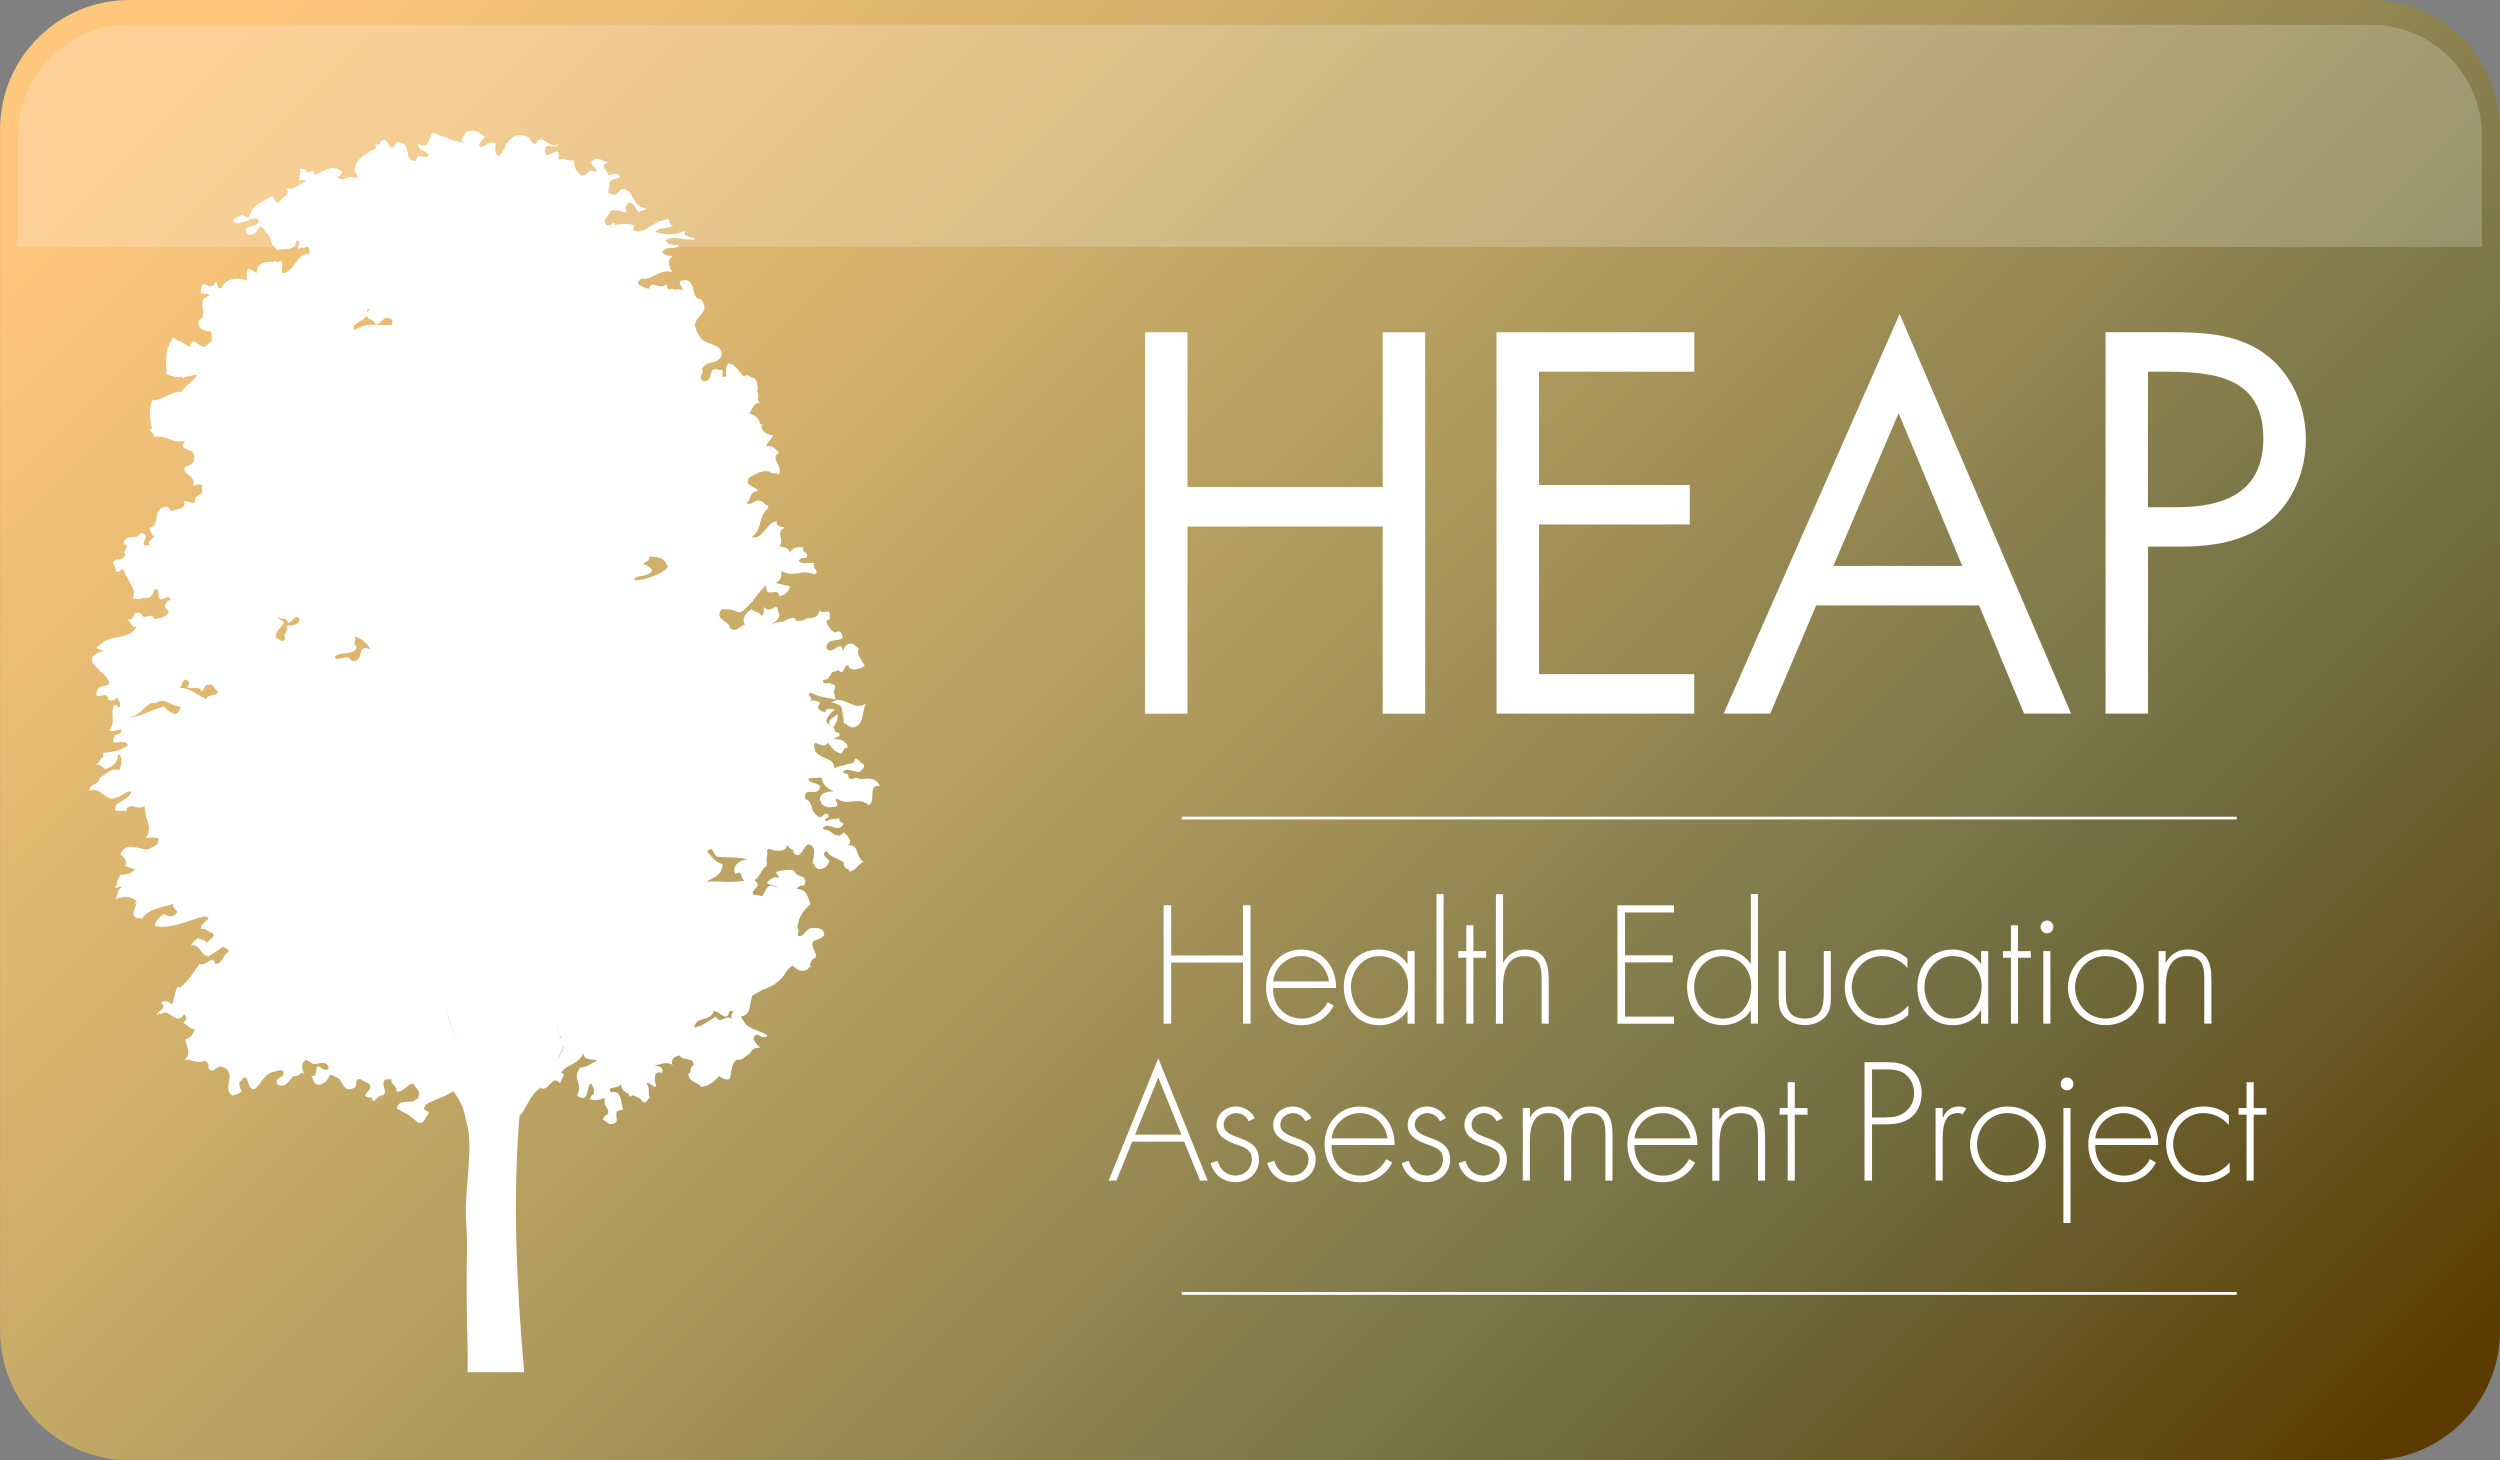 <?xml version="1.0" encoding="utf-8"?>
<!-- Generator: Adobe Illustrator 17.1.0, SVG Export Plug-In . SVG Version: 6.00 Build 0)  -->
<!DOCTYPE svg PUBLIC "-//W3C//DTD SVG 1.1//EN" "http://www.w3.org/Graphics/SVG/1.1/DTD/svg11.dtd">
<svg version="1.1" id="Layer_1" xmlns="http://www.w3.org/2000/svg" xmlns:xlink="http://www.w3.org/1999/xlink" x="0px" y="0px"
	 viewBox="36 290 363.04 212.06" style="enable-background:new 36 290 363.04 212.06;" xml:space="preserve">
<rect x="36" y="290" width="363.04" height="212.06" fill="#808080" stroke="none"/>
<style type="text/css">
	.st0{fill:url(#SVGID_1_);}
	.st1{opacity:0.2;fill:#FFFFFF;}
	.st2{fill:#FFFFFF;}
</style>
<g>
	<linearGradient id="SVGID_1_" gradientUnits="userSpaceOnUse" x1="92.471" y1="270.978" x2="352.005" y2="530.512">
		<stop  offset="0" style="stop-color:#FEC77C"/>
		<stop  offset="0.191" style="stop-color:#DFB770"/>
		<stop  offset="0.31" style="stop-color:#C9AC68"/>
		<stop  offset="0.482" style="stop-color:#AA965B"/>
		<stop  offset="0.744" style="stop-color:#737144"/>
		<stop  offset="0.87" style="stop-color:#675825"/>
		<stop  offset="1" style="stop-color:#5A3B00"/>
	</linearGradient>
	<path class="st0" d="M399.04,483.25c0,10.38-8.42,18.8-18.8,18.8H54.81c-10.38,0-18.8-8.42-18.8-18.8V308.8
		c0-10.39,8.42-18.8,18.8-18.8h325.43c10.39,0,18.8,8.42,18.8,18.8V483.25z"/>
	<g>
		<path class="st1" d="M396.43,325.85v-16.08c0-8.93-7.26-16.19-16.19-16.19H54.81c-8.93,0-16.19,7.27-16.19,16.19v16.08"/>
	</g>
</g>
<g>
	<path class="st2" d="M157.45,391.66c-0.05-0.03-0.11-0.06-0.17-0.08c0,0.04,0,0.08,0,0.12
		C157.33,391.68,157.39,391.67,157.45,391.66z"/>
	<path class="st2" d="M54.65,394.11c0.01,0,0.02,0,0.03,0c0,0,0,0,0,0c-0.04,0-0.08,0-0.11-0.01
		C54.6,394.1,54.63,394.11,54.65,394.11z"/>
	<path class="st2" d="M115.37,446.37c-0.01,0.01-0.02,0.02-0.03,0.03C115.35,446.39,115.36,446.38,115.37,446.37z"/>
	<path class="st2" d="M115.14,446.6c0.02-0.02,0.04-0.04,0.06-0.06c-0.04,0.04-0.08,0.08-0.12,0.11
		C115.1,446.63,115.12,446.62,115.14,446.6z"/>
	<path class="st2" d="M136.81,439.04c0-0.01,0.01-0.02,0.02-0.03c0.01-0.03,0.01-0.06,0.02-0.09
		C136.84,438.96,136.82,439,136.81,439.04z"/>
	<path class="st2" d="M160.89,403.15c-0.49-0.31-0.8-0.22-1.04,0.01c-0.22-0.03-0.44-0.09-0.64-0.2c0.12-0.59-0.36-0.65-0.72-0.71
		c-0.03-0.05-0.06-0.09-0.08-0.14c0.56-0.7,1.59,0,2.4,0c0.24-0.32,0.79-0.52,0.65-1.1c-0.52-0.1-0.73-0.84-1.29-0.79
		c-0.07,0.31-0.21,0.5-0.41,0.63c-0.4,0.03-0.81,0.13-1.27,0.3c-0.48,0.06-0.97,0.15-1.36,0.5c0.18-1.68-2.03-1.39-2.71-2.53
		c-0.09-0.29-0.14-0.51-0.17-0.68c0-0.01,0-0.01,0-0.02c0,0,0,0-0.01,0c-0.21-1.4,1.47,0.68,1.93-0.59c0.6,0.58,0.88,1.43,2.07,1.59
		c0.17-0.31,0.28-0.92,0.81-0.79c0.02-0.12,0.01-0.24-0.02-0.35c0.01,0,0.02,0,0.03,0c-0.04-0.08-0.08-0.15-0.12-0.21
		c-0.31-0.56-1.18-0.82-1.82-0.7c0.21-0.33,0.54-0.33,0.8-0.47c0.07-0.5-0.28-0.53-0.62-0.62c-0.06-0.23-0.16-0.46-0.3-0.63
		c0.42-0.63,0.82-1.44,0.59-1.91c-0.52,0.45-1.49,0.8-1.12,1.57c-1.18-0.62,0.23-1.78,0.81-2.36c-0.11,0.06-0.32,0.03-0.55,0
		c-0.05-0.01-0.1-0.02-0.14-0.01c-0.37-0.03-0.73,0.01-0.76,0.5c-2.42-0.7,0.49-1.45-1.52-1.68c-0.13-0.05-0.31-0.07-0.57-0.04
		c-0.05,0-0.09-0.01-0.14-0.01c0.74-0.46-0.79-0.77,0.17-1.1c0.82,0.43,1.74,0.66,2.71,0.79c0.33,0.03,0.59,0.1,0.81,0.19
		c0-0.37-0.1-0.8-0.22-1.2c0.41-0.85,0.12-1.02-0.38-1.06c-0.02-0.05-0.04-0.09-0.05-0.12c-0.39-0.11-1.29,0.31-1.12-0.48
		c0.81,0.04,0.98-0.59,1.31-1.12c0.32-0.08,0.65-0.18,0.97-0.3c0.11,0.16,0.24,0.31,0.44,0.31c0.3-0.18,0.35-0.52,0.49-0.78
		c0.14-0.1,0.28-0.2,0.41-0.32c0.02,0,0.03-0.01,0.05-0.01c-0.02,1.08,1.74,0.73,2.4,0.17c-0.06-0.1-0.14-0.21-0.22-0.33
		c0.02-0.01,0.04-0.02,0.05-0.04c-0.03,0-0.06-0.01-0.09-0.02c-0.05-0.08-0.11-0.16-0.17-0.25c-0.09-0.29-0.32-0.61-0.49-0.91
		c-0.13-0.37-0.14-0.72,0.13-0.98c-0.07,0.02-0.13,0.01-0.2-0.02c0.01-0.02,0.03-0.03,0.05-0.05c-0.07,0-0.13-0.02-0.19-0.04
		c-0.29-0.22-0.53-0.69-0.94-0.54c-0.13-0.01-0.25,0.01-0.35,0.05c-0.03,0.01-0.07,0.02-0.11,0.03c-0.16,0.09-0.25,0.18-0.3,0.28
		c-0.17,0.21-0.28,0.49-0.36,0.74c-0.1-0.89-0.38-0.86-0.75-0.65c-0.02-0.01-0.03-0.02-0.05-0.03c-0.01,0.02-0.01,0.04-0.02,0.07
		c-0.48,0.29-1.08,0.82-1.58,0.16c-0.02-2.07,3.27-0.33,2.09-2.38c-0.04,0.02-0.08,0.04-0.11,0.06c-0.01-0.03-0.03-0.07-0.04-0.1
		c-0.17-0.13-0.39-0.01-0.61,0.13c-0.27-0.08-0.53-0.27-0.76-0.52c-0.28-0.44-0.49-0.76-0.56-1.14c0.16-0.21,0.66-0.15,0.47-0.64
		c0.18-1.55-0.85-0.09-1.45-0.95c-0.4,1.66-1.5,0.75-2.47,1.52c-0.31,0.02-0.62,0.02-0.93,0.03c-0.1-0.24-0.17-0.51-0.57-0.42
		c-0.47,0.03-0.88,0.26-1.27,0.5c-0.62,0.07-1.25,0.2-1.89,0.48c-0.02-0.01-0.03-0.01-0.05-0.02c0.73-0.23,1.78-1.18,1.12-1.9
		c0.05-1.62-1.26,0.51-1.93-0.62c-0.3,0.25-0.05,0.71-0.19,1.01c-0.08,0.07-0.17,0.14-0.25,0.21c-0.01,0-0.02,0.01-0.03,0.01
		c-0.28-0.55-0.84-0.49-1.24-0.76c0-0.02-0.01-0.04-0.01-0.07c-0.02,0-0.03,0.01-0.05,0.02c-0.04-0.03-0.08-0.07-0.12-0.12
		c-0.68,0.32-1.55,1.3-0.97,2.22c-0.56,0.15-1.13,0.88-1.73,0.77c-0.18-0.08-0.35-0.19-0.51-0.32c0.19-0.89-2.42-1.2-1.12-2.67
		c0.17-0.01,0.33-0.02,0.48-0.02c0.2,0.04,0.4,0.04,0.58,0.03c0.51,0.06,0.91,0.22,1.5,0.47c0.61-0.22,1.17-0.8,1.72-1.48
		c0.02,0,0.04,0,0.07,0c0.01-0.03,0.03-0.05,0.04-0.08c0.09-0.07,0.16-0.17,0.21-0.32c0.57-0.73,1.16-1.52,1.82-2.08
		c-0.02,0.88,0.27,1.04,0.63,1.03c0,0.01,0,0.01,0.01,0.02c0.01-0.01,0.01-0.01,0.02-0.02c0.51-0.02,1.16-0.35,1.26,0.54
		c0.45-0.1,0.79-0.24,1.05-0.48c0.02-0.01,0.04-0.03,0.06-0.04c0-0.01,0-0.01,0-0.02c0.21-0.21,0.37-0.49,0.48-0.89
		c-0.16-0.03-0.33-0.07-0.5-0.11c-0.06-0.02-0.13-0.03-0.19-0.04c-0.46-0.1-0.92-0.21-1.38-0.32c0.69-0.48,0.84-0.88,0.79-1.74
		c2.23,1.06,2.59-0.39,4.8,0.47c0.94-0.51-0.47-0.84,0-1.57c-0.56-0.29-1.63,0.27-2.23-0.32c-0.01-0.06-0.02-0.11-0.02-0.15
		c0.14-0.13,0.26-0.23,0.37-0.33c0.27,0,0.62,0.07,0.77-0.16c0.23-0.53-0.26-0.6-0.48-0.83c-0.03-0.07-0.06-0.15-0.11-0.24
		c-0.01-0.09,0.02-0.21,0.09-0.35c-0.1-0.01-0.2-0.02-0.31-0.02c0,0,0-0.01-0.01-0.01c-0.06,0-0.11,0.01-0.17,0.01
		c-0.57,0.03-1.2,0.23-1.43,0.83c-0.33-0.81-0.87-0.77-1.59-0.95c0.81-0.74-0.33-1.79,0.41-2.46c0.07-0.03,0.15-0.07,0.23-0.1
		c-0.02-0.01-0.05-0.02-0.07-0.02c0.06-0.04,0.13-0.08,0.21-0.11c-0.46-0.21-1.35-0.13-1.12-0.93c-0.17,0.02-0.32,0.07-0.46,0.13
		c0-0.01-0.01-0.01-0.01-0.02c-0.01,0.01-0.02,0.02-0.03,0.04c-1.21,0.57-1.59,2.48-3.16,2.19c1.67-1.4,0.85-2.4,2.07-3.93
		c0.65-0.56,0.32-0.71-0.12-0.86c-0.24-0.39-0.52-0.51-0.8-0.49c-0.01-0.02-0.02-0.05-0.03-0.07c-0.73-0.09-1.18,0.91-1.93,0.31
		c0.83-0.19,0.29-1.52,1.76-1.74c-0.42-0.72-2.18-0.68-1.29-1.88c1.12-0.7,1.85-1.08,2.92-0.91c0.03,0.03,0.06,0.06,0.09,0.08
		c0.01,0.04,0.02,0.08,0.03,0.12c0.06-0.01,0.13-0.02,0.2-0.02c0.36,0.14,0.55,0.15,0.65,0.08c0.14,0.05,0.28,0.11,0.43,0.17
		c0.5-1.11-0.83-1.98-0.45-2.72c0.07-0.07,0.13-0.15,0.17-0.22c0.07-0.07,0.17-0.14,0.28-0.21c-0.46-0.51-0.89-1.11-1.93-0.95
		c0.25-0.45,0.77-1.05,1.12-1.57c-0.44-0.04-0.76-0.13-1-0.26c-0.15-0.11-0.28-0.23-0.42-0.32c-0.19-0.21-0.3-0.47-0.38-0.74
		c0.09-0.1,0.17-0.2,0.2-0.31c-0.11,0.01-0.2,0.02-0.29,0.02c-0.19-0.63-0.43-1.28-1.62-1.56c0.37-0.6,0.7-1.63,1.59-1.59
		c-0.16-0.1-0.28-0.21-0.36-0.33c0.01,0,0.02,0,0.03,0.01c-0.02-0.02-0.04-0.03-0.06-0.04c0,0-0.01-0.01-0.01-0.01
		c0.19-0.38,0.21-0.8-0.06-1.39c0.16-0.33,0.13-0.54,0.02-0.69c0.01-0.42-0.08-0.82-0.51-1.16c-0.07,0.03-0.14,0.05-0.21,0.07
		c-0.6-0.53-0.95-0.49-1.2-0.23c-0.72-0.58-1.13-1.81-2.26-1.91c-0.52,0.5-0.27,1.44-0.33,1.9c-0.25,0.06-0.4,0.06-0.49,0.03
		c-0.02-0.14-0.05-0.26-0.08-0.35c0.08-0.32,0.27-0.71-0.39-0.63c-1.99-0.73-0.69,1.96-2.41,1.57c-0.84-0.5,0.32-1.18-0.14-1.72
		c0.88-1.49,2.23-0.39,2.87-2.05c0.01-0.41-0.11-0.69-0.31-0.91c0-0.03,0-0.05-0.01-0.08c-0.02,0-0.05,0-0.07,0
		c-0.79-0.74-2.56-0.65-2.99-2.03c-0.17-0.22-0.28-0.43-0.37-0.62c0.02-0.06,0.05-0.12,0.07-0.19c-0.08-0.11-0.15-0.2-0.2-0.3
		c-0.16-1.56,2.48-2.02,0.83-3.95c-1.68-0.06-0.39-3.39-2.88-2.67c-0.6,0.51,0.46,0.8,0.17,1.4c-0.26-0.23-0.66-0.17-1.04-0.1
		c-0.26-0.15-0.53-0.23-0.81,0.01c-0.22-0.09-0.37-0.33-0.38-0.87c-0.05,0.05-0.09,0.1-0.14,0.14c0,0,0,0,0,0
		c-0.17,0.09-0.35,0.16-0.54,0.23c-0.8,0.06-1.63-0.78-1.84,0.31c-0.15,0-0.3-0.01-0.45-0.02c-0.7-0.46-1.88-0.46-0.72-1.43
		c1.17,0.34,2.49-1.11,3.93-1.05c0.07,0.03,0.15,0.05,0.23,0.09c-0.08-0.02-0.14-0.05-0.2-0.08c0.17,0.01,0.33,0.04,0.5,0.09
		c-0.39-0.85-0.89-1.66,0.17-2.38c-0.62,0.1-1.16-0.06-1.59-0.46c0.58-1.25,2-0.1,2.4-1.11c-0.77,0.04-1.49,0.06-1.93-0.62
		c1.06-0.89,2.88,0.1,4.32-0.17c-0.24-0.46-1.94-0.13-1.44-1.26c-1.25,0.68-2.94,0.66-4.33,0.17c0.64-0.85,1.84-0.29,2.56-0.95
		c-0.98-0.05-0.06-1.22-1.12-0.79c-1.95,0.23-2.88,2.11-4.64,1.57c-0.06-0.32,0.06-0.54,0.14-0.79c-1.38-0.39-2.08-0.15-2.87-0.03
		c0-0.09,0-0.19,0.02-0.28c-0.3-0.08-0.47,0.14-0.66,0.34c-0.14,0-0.3-0.01-0.46-0.02c-0.97-0.77,0.39-1.35,0.46-2.07
		c0.11-0.06,0.22-0.09,0.33-0.12c0.27,0,0.56,0.03,0.83,0.03c0.32,0.07,0.63,0.19,0.93,0.27c0.54-0.16,0.28-0.37,0.05-0.6
		c0.16-0.16,0.29-0.4,0.38-0.75c0.83-0.4,1.13,0.91,1.63,1.35c0.27-0.41,1.07-0.1,0.97-0.64c-1.56-0.03-1.77-1.81-2.4-2.36
		c0.01-0.01,0.01-0.01,0.02-0.02c-0.02-0.01-0.05-0.01-0.07-0.02c-0.08-0.06-0.17-0.11-0.28-0.12c-0.79-0.64-1.05,0.23-1.52,0.53
		c-0.07,0.03-0.14,0.06-0.22,0.08c-0.14,0.02-0.3-0.02-0.5-0.15c-1.05-0.17,0.05-0.95-0.31-1.55c0.33-0.8,1.3-0.41,1.59-0.97
		c-0.46-0.63-1.04-0.3-1.63-0.17c-0.04-0.01-0.09-0.03-0.13-0.04c-0.04-0.93-1.43-1.17,0-1.84c-0.32-0.04-0.57-0.16-0.79-0.27
		c-0.06-0.04-0.15-0.08-0.25-0.12c-0.39-0.18-0.74-0.25-1.34,0.25c-0.24,0.84,1.16,0.93,0.5,1.58c-0.74-0.55-0.94,0.09-1.4,0.37
		c-0.13,0.04-0.26,0.08-0.4,0.12c-0.05,0-0.09,0-0.15-0.01c-0.83-0.52-1.14-1.33-1.1-2.22c-0.87,0.23-1.52-0.47-2.26,0
		c0.5-3.31-2.32,1.2-1.9-1.9c0.5-0.54,1.51,0.43,1.9-0.46c-1.49,0.91-2.38-1.89-3.35,0c-0.6,0-0.65-0.6-0.95-0.95
		c-1.66-0.8-2.51-0.09-3.11,0.82c-0.28,0.06-0.31,0.19-0.22,0.35c-0.35,0.6-0.63,1.22-0.99,1.52c-0.83-0.29-0.51-1.3-0.47-1.9
		c-0.51,0-1.1-0.09-1.43,0.31c-1.8,0.97-0.68-1.06,0-1.1c-1.3-0.77-1.37-1.22-2.92-0.83c0.06,0.58-1.16,1.04-0.32,1.58
		c-0.52,0.01-1.25-0.21-2.04-0.5c-0.31-0.18-0.58-0.28-0.82-0.31c-0.56-0.22-1.11-0.44-1.61-0.62c-0.77,0.87-0.52,2.53-2.09,1.59
		c-0.27,1.11,1.02,0.87,1.45,1.57c-0.29,1.12-1.74-0.7-1.76,0.95c-2.03,0.02-0.6-2.55-2.4-2.69c-0.75-0.32-0.58,0.58-1.12,0.78
		c-0.62-0.02-0.75-2-1.76-0.78c0.01,0.07,0.01,0.14,0,0.2c-0.28,0.12-0.53,0.19-0.62,0c-0.11,0.23,0,0.42,0.08,0.6
		c-0.17,0.12-0.38,0.23-0.6,0.35c-0.22-0.01-0.34,0.09-0.43,0.24c-0.96,0.54-2.03,1.25-2.12,2.53c-0.13,0.49,0.88,0.91,0.14,1.28
		c-1.01-0.68-1.74,0.66-2.71-0.17c0.35-0.09,0.7-0.45,0.8-0.78c-1.67-1.32-2.99,0.27-4.13,0.43c0.06-0.91-0.42-0.48-0.93-0.3
		c-0.12-0.12-0.25-0.27-0.37-0.46c-0.9-0.33-0.77,0.08-0.72,0.58c-0.17,0.3-0.16,0.46-0.04,0.56c-0.04,0.11-0.11,0.21-0.23,0.29
		c0.39,0.27,0.77-0.11,1.14,0.31c-0.98,0.29-1.81,1.39-2.88,0.95c0.81,1.1-0.77,1.18-0.97,2.07c-0.79,0.27-0.65-0.69-1.12-0.95
		c-1.22,0.95-2.84,1.18-3.35,3.16c-0.43,0-0.74-0.33-1.11-0.47c-0.13,0.6-1.22,0.27-1.12,1.1c1.33,0.73,2.65-1.05,3.69-0.31
		c-0.04,1.49-2.27,0.25-1.76,2.05c1.02,0.5,1.47-0.39,1.93-1.12c0.25,0.18,0.45,0.34,0.61,0.5c0.13,0.3,0.26,0.57,0.56,0.65
		c0.51,0.8,0.19,1.35,1.38,2.34c1.05-0.33,2.71,0.21,2.71-1.4c1.07-0.04-0.02,0.93,0.31,1.26c0.16-0.09,0.33-0.16,0.48-0.24
		c0.14,0.13,0.4,0.11,0.9-0.18c0.27,0.29,0.27,0.8,0.24,1.21c-1.76-0.62-2.09,2.63-3.99,2.69c-0.21-0.52,0.52-2.34-0.64-1.59
		c-0.01,0-0.01,0-0.02,0c-0.19-0.23-0.39-0.18-0.59-0.02c-0.97-0.05-2.39-0.07-2.44,1.61c-0.41-0.21-0.79-0.6-1.26-0.62
		c-0.31,0.47-0.13,1.14-0.17,1.74c-0.66-0.51-3.2-0.57-3.67,1.06c-0.08,0.02-0.16,0.03-0.23,0.04c-0.45-0.09-0.36-0.79-0.59-0.96
		c-0.91,1.93-2.08-1.28-2.21,1.58c0.31,0.41,1.03-0.15,1.26,0.47c-2.15,0.48,0.02,2.64-1.45,3.48c-0.56,1.44,0.83,1.57,1.76,1.74
		c-0.06,0.7,0.39,1.3-0.47,1.74c-1.16,1.49-1.95-1.74-2.71,0.47c-0.66-0.5-1.63-0.88-2.4-1.4c-0.37,0.56-0.6,1.07-0.75,1.57
		c-0.06,0.02-0.11,0.03-0.18,0.02c0.04,0.05,0.08,0.11,0.12,0.16c-0.29,1.11-0.19,2.19-0.15,3.6c0.8,0.32,1.51,0.43,2.23,0.41
		c0.08,0.08,0.15,0.17,0.2,0.28c0.03-0.12,0.09-0.22,0.17-0.31c0.6-0.06,1.21-0.2,1.87-0.38c-0.35,1.03-1.7,1.43-2.23,2.53
		c-1.71-0.04-2.64,1.22-4.32,1.26c-0.44,1.07-0.36,2.65-0.04,4.08c-0.07,0.07-0.16,0.14-0.28,0.2c0.14,0.26,0.3,0.45,0.48,0.59
		c0.05,0.18,0.11,0.35,0.17,0.51c1.59-0.56,2.69,1.01,4.47,0.47c-0.72,1.03-0.19,1.1,0.4,1.3c0.02,0.04,0.04,0.08,0.07,0.12
		c0.05-0.02,0.09-0.03,0.14-0.05c0.46,0.19,0.88,0.55,0.65,1.6c-0.33,0.69-1.29,0.62-1.43,1.12c0.29,1.06,1.86,1.14,1.29,2.53
		c0.38-0.23,1.59-0.62,1.29,0.31c0.39,1.25-1.31,0.83-0.95,2.05c-0.65,0.21-1.16-0.35-1.62-0.14c0.32,1.25-1.16,0.93-1.74,1.43
		c-0.39-0.22-0.56-0.88-1.14-0.64c-1.82,0.37-0.45,2.91-2.23,3c0.28,0.47,0.32,1.04,0.8,1.29c-0.1,0.09-0.21,0.2-0.31,0.34
		c-0.43,0.24-0.74,0.61-0.32,0.89c-2.36,0.54,0.73-1.68-1.44-1.72c-0.24,0.74-1.01,0.51-1.62,0.62c0,0,0,0,0,0c0,0,0,0,0,0
		c-0.38,0.07-0.7,0.28-0.78,0.95c1.29,0.43-0.5,0.95,0.33,1.57c-0.38,0.36-0.69,0.83-1.29,0.62c-1.16,0.54-0.04,1.01-0.17,1.74
		c0.38,0.39,0.75-0.21,1.12-0.31c0.25,1.51,2.15,3.02,1.29,4.26c0.06-0.02,0.13-0.03,0.19-0.04c-0.02,0.02-0.03,0.05-0.05,0.07
		c0.53,0.17,0.94,0.11,1.28-0.05c0.77,0.05,1.47,0,1.78-1.21c1.04-0.5,0.19,1.39,0.95,1.4c0.47,0,1.06-0.7,1.43,0
		c-0.89,0.37-1.18,1.09-0.31,1.74c-0.31,0.93-1.3,0.93-2.07,1.12c-0.46-1.23-1.49,0.41-1.93-0.81c-1.51-0.64-0.68,1.18-2.07,0.81
		c0.66,0.27,0.43,1.24,1.43,1.1c-1.1,1.98-3.57,1.13-4.98,2.35c-0.14,0.07-0.27,0.17-0.36,0.34c-1.13,0.44,0.02,0.67,0.53,0.79
		c-0.69,0.28-2.13,0.59-1.59,1.74c0.6,0.93,1.36,1.42,1.88,1.95c0.17,0.27,0.34,0.55,0.52,0.86c0,0.95-1.47,0.19-1.76,1.27
		c-0.6,1.83,1.63-0.32,1.59,1.29c0.43,0.23,0.98,0.18,1.29-0.33c0.27,0.42,0.69,0.95,0.33,1.43c-0.31,0.06-0.51-0.64-0.8-0.17
		c-0.51,0.97,0.33,2.5-0.64,3.48c0.6,0.47,1.26-0.25,1.76,0c0.1,0.62-0.62,0.58-0.95,0.79c-1.08,2.15,1.43,0.1,1.9,1.43
		c-1.02,0.84-2.34,0.99-3.66,1.1c0.11,0.21,0.09,0.42,0.01,0.62c-0.23,0.18-0.42,0.4-0.55,0.7c-0.16,0.15-0.32,0.29-0.42,0.42
		c0.43-0.16,1.02,0.32,1.29,0.65c1.28-0.5,1.8-0.89,1.9-2.22c0.89,0.6,0.37,1.49,0.19,2.36c-1.26-0.46-1.86,0.58-2.9,1.12
		c-0.02,1.1-1.53,0.74-1.45,1.9c1.64-0.84,2.38,1.76,3.85,0.95c0.87-0.11,1.52-1.16,2.26-0.81c-0.41,1.04-1.89,1.41-2.26,1.91
		c-0.33,0.93,0.07,0.88,0.56,0.81c0.19,0.04,0.36,0.02,0.52-0.03c0.14,0.01,0.27,0.06,0.37,0.15c0.05-0.21,0.11-0.37,0.19-0.48
		c0.1-0.09,0.2-0.18,0.3-0.27c0.57-0.22,1.42,0.52,2.23-0.04c0,0.38,0.07,0.75,0.16,1.12c-0.02,0.36,0.02,0.72,0.27,0.97
		c0.23,0.86,0.35,1.68-0.26,2.5c0.64,0.04,1.37-0.14,1.9,0.15c-0.07,0.34-0.17,0.6-0.28,0.82c-0.38,0.31-0.93,0.49-1.42,0.75
		c-1.34-0.08-3.06-1.18-3.89,0.66c0.24,0.27,1.2,0.99,0.64,1.72c0.47,0.17,0.97,0.31,1.43,0.47c-0.37,0.67-1.24,0.85-2.07,0.79
		c-0.1,0.14-0.16,0.3-0.2,0.46c-0.24,0.18-0.37,0.47-0.31,0.98c-0.07,0.11-0.16,0.21-0.28,0.3c0.32,0.54,0.65-0.36,0.95,0.17
		c-0.73,0.28-0.48,1.22-0.95,1.74c0.81-0.46,1.99-0.64,2.86,0c0.18,0.06,0.25,0.18,0.25,0.35c-0.1,0.02-0.23,0.07-0.39,0.15
		c0.2,0.09,0.31,0.03,0.39-0.08c-0.07,0.81-1.35,2.43,0.87,2.27c0.95-1.61,3.35-1.52,4.66-2.21c-0.87,0.88,1.14,0.94,0,1.74
		c-0.42,0.24-1.1,0.23-1.45-0.17c-0.87,0.47-1.37,1.22-1.43,1.74c2.2,0.59,4.8-0.81,7.23-1.38c0.19,0.03,0.37,0.08,0.56,0.15
		c0.2,0.33-1.25,0.95-1.07,1.71c0.74-0.32,1.07,0.58,1.57,0.48c0.88,0.61-0.51,1.06-0.78,1.58c-0.06-0.66-0.83-0.36-1.12-0.79
		c-0.66,0.39-0.75,0.48-1.12,1.12c1.33-0.33,1.33,1.37,2.55,1.57c0.81-0.56,1.33-0.77,2.07-1.43c0.29,0.27,0.95,0.23,0.8,0.8
		c-0.8,0.39-0.8,1.72-1.9,1.72c-0.33-1.53-1.33,0.42-2.26,0c-0.43,0.55-1.62,2.54-2.88,3.47c-0.08-0.09-0.17-0.21-0.31-0.14
		c-0.46,0.73-0.46,1.7-0.79,2.53c-0.23-0.21-1.33-0.83-1.62-0.17c1.03,0.84-0.51,0.99-0.64,1.74c0.17-0.13,0.33-0.23,0.48-0.29
		c-0.02,0.06,0.02,0.11,0.16,0.15c0.16-0.13,0.33-0.21,0.5-0.26c1.17,0.11,1.85,1.81,2.85,0.26c0.43,0.32,0.39,0.97-0.14,1.24
		c0.58,0.31,1.02,1.01,1.76,0.95c-0.36,0.62-0.58,1.34-1.45,1.43c0.06,0.99,1.06,2.21-0.17,3c1.1-0.13,1.97,0.69,2.88,0.17
		c0.47,0.07,0.78,0.44,0.64,0.95c0.36,1.12,1.18-0.1,1.76-0.17c2.78,0.73,0,3.27,1.76,4.26c0.46-0.15,0.95-0.23,1.29-0.65
		c-0.19-0.5-0.62-1.16,0-1.57c1.12-1.57,0.65,1.61,1.93,1.26c0.2-0.15,0.38-0.36,0.55-0.58c0.03-0.01,0.06-0.02,0.09-0.03
		c0.03-0.06,0.05-0.12,0.07-0.17c0.21-0.29,0.42-0.59,0.66-0.87c0.11-0.04,0.19-0.11,0.23-0.24c0.34-0.33,0.75-0.58,1.28-0.63
		c0.33-0.12,1.43-0.51,1.29,0.32c-0.29,0.79-1.49,0.56-0.8,1.59c1.13,0.47,1.58-0.54,2.17-1.21c0.49-0.07,0.96-0.16,1.18-0.52
		c0-0.01,0-0.01,0-0.02c0.15,0.02,0.3,0.07,0.48,0.16c-0.41-0.55-0.51-1.85,0.32-2.03c0.19,0.15,0.37,0.26,0.56,0.32
		c0.67,0.72,1.46-0.16,2.2,0.2c0.17,0.1,0.33,0.28,0.46,0.55c-0.04,0.62-0.87,0.41-1.14,0.02c-0.98-0.52-0.49,0.62-0.82,1.08
		c-0.06,0.05-0.11,0.09-0.16,0.13c-0.11,0.05-0.25,0.06-0.44,0.02c0.45,0.54,0.28,1.41,1.28,1.29c0.75-0.27,1.09-0.58,1.37-1.28
		c0.03-0.05,0.06-0.1,0.1-0.15c0.07,0,0.13,0,0.2,0.01c0.41,0.18,0.79,0.35,1.12,0.58c0.67,0.78,0.74,1.99,2.16,1.31
		c0.41-0.21,0.31-0.6,0.31-0.97c0.5-0.78,1.08,0.15,1.62,0.19c1.62,1.03-1.9,2.03,0.65,2.19c0.13,0.86,0.43,0.4,0.79,0.02
		c0.16-0.08,0.28-0.18,0.37-0.3c0.09-0.04,0.19-0.06,0.28-0.02c0.9-0.28,0.22-1.16,0.24-1.79c0.03-0.14,0.08-0.27,0.13-0.39
		c0.24-0.34,0.7-0.12,1.06-0.18c-0.19,0.79,1.01,1.03,0.64,1.72c1.12,0.32,1.55-1.06,2.55-1.1c0.23,0.68,0.84,0.79,0.81,1.59
		c-0.02,0.23-0.08,0.4-0.16,0.54c-0.26,0.17-0.53,0.33-0.82,0.48c-0.88,0.12-2.06-0.23-2.23,1.03c1.82,1.02,1.34,0.58,2.9,1.89
		c1.06,0.66,1.16-0.69,1.76-1.26c-0.2-0.3-0.55-0.39-0.78-0.6c0.11-0.23,0.24-0.45,0.37-0.67c1.37-0.74,2.46-0.99,3.85-1.84l0,0
		c0.02-0.02,0.04-0.04,0.08-0.06c0.6,0.77,1.05,1.58,1.39,2.43c0.35,1.08,0.54,2.23,0.82,3.34c0.51,4.43-0.73,9.39-0.3,13.83
		c0.03,0.9,0.06,1.79,0.09,2.68c-0.1,4.86-0.09,9.68,0.08,14.87c0,1.2,0,2.43,0,3.66h8.21c-1.09-12.39-1.68-24.81-0.69-37.16
		c1.12-1.24,1.43-2.94,2.82-3.95c0.05-0.11,0.1-0.21,0.15-0.31c0,0,0,0,0,0c0.04-0.08,0.07-0.15,0.11-0.22
		c0.02-0.01,0.04-0.01,0.06-0.02c-0.1,0.17-0.19,0.37-0.29,0.57c0.06-0.06,0.14-0.13,0.23-0.17c1.24,0.62,1.63-2.17,2.87-0.64
		c-0.02-0.09-0.03-0.17-0.05-0.25c0.02,0.03,0.05,0.05,0.07,0.08c0-0.47,0.96-1.21,0.09-1.41c0.63-1.17,2.57-1.2,3.24-2.85
		c0.06,1.18,1.39,0.77,2.09,1.11c-0.33-0.04-0.92,0.46-1.57,0.76c-0.17,0.04-0.34,0.09-0.48,0.17c-0.17,0.04-0.34,0.05-0.51,0.03
		c-1.34,1.94,0.52,2.13-0.47,4.1c2.01,1.32,1.22-1.66,2.09-1.74c0.29,0.5,0.48,1.02,0.34,1.49c-0.19,0.09-0.37,0.25-0.49,0.54
		c0.06-0.05,0.13-0.07,0.19-0.08c-0.1,0.09-0.22,0.18-0.37,0.27c0.46,0.14,0.82,0.19,1.17,0.15c0.06,0.02,0.12,0.01,0.18-0.03
		c0.27-0.05,0.55-0.14,0.87-0.29c0,0.23,0.02,0.43,0.05,0.61c-0.03,0.19-0.01,0.39,0.15,0.55c0.23,0.59,0.56,0.76,0.27,1.21
		c-0.31,0.19-0.57,0.41-0.6,0.65c-0.05,0.05-0.11,0.1-0.17,0.15c0.32,0.02,0.81,0.56,1.12,0.65c2.15-0.04-0.28-2.04,1.9-2.07
		c-0.21-0.59-0.22-2.12-0.93-2.51c0-0.01,0-0.02-0.01-0.03c-0.01,0-0.01,0.01-0.02,0.01c-0.2-0.1-0.46-0.12-0.8,0
		c-0.74-1.06,1.16-0.39,1.45-1.26c0.04,0.84,0.51,1.21,1.09,1.45c0.05,0.16,0.11,0.31,0.21,0.44c0.14-0.05,0.26-0.14,0.38-0.22
		c0.56,0.19,1.1,0.38,1.37,0.86c0.39,0.34,0.58,0.14,0.76-0.1c0.08-0.07,0.14-0.15,0.17-0.23c0.06-0.07,0.12-0.12,0.19-0.15
		c-0.33-0.8,0.13-1.47-0.47-2.05c0.08-0.09,0.16-0.14,0.23-0.17c0.16,0.15,0.36,0.28,0.62,0.39c0.17,0.18,0.35,0.32,0.58,0.1
		c-0.29-0.58-0.5-2.38,0.8-1.89c0.39-0.97-0.58-0.92-1.11-1.1c0.61,0,1.58-0.54,2.36-0.22c0.01,0.01,0.01,0.01,0.02,0.02
		c0,0,0.01-0.01,0.01-0.01c0.11,0.05,0.22,0.12,0.32,0.21c-0.1-0.17-0.14-0.33-0.14-0.48c0.07-0.13,0.09-0.24,0.07-0.33
		c0.17-0.34,0.6-0.56,1.04-0.63c0.25,0.45,0.77,0.47,1.22,0.55c0.02,0.02,0.04,0.04,0.07,0.06c0.01-0.01,0.03-0.03,0.04-0.04
		c0.38,0.08,0.68,0.24,0.73,0.77c-0.01,0.04-0.02,0.07-0.03,0.11c-0.78,0.37-0.07,0.91-0.74,1.22c0.04,1.2,1.34,1.2,1.9,1.9
		c0.21-0.02,0.42-0.07,0.63-0.15c0.16-0.02,0.33-0.09,0.52-0.23c0.54-0.29,1.03-0.73,1.42-1.22c0.39,0.37,1.03,0.61,1.44,0.5
		c0.1-0.17,0.17-0.36,0.22-0.55c0.04-0.08,0.06-0.16,0.05-0.24c0.15-0.75,0.12-1.54,0.85-2.07c0.57,0.12,0.96-0.15,1.34-0.52
		c0.32-0.15,0.62-0.41,0.89-0.87c0.34-0.26,0.74-0.43,1.27-0.32c-0.43-0.25-0.83-0.77-1.1-1.29c0.54-1.51,1.18,0.36,2.07-0.47
		c-0.06-0.06-0.12-0.11-0.19-0.16c0.01-0.01,0.01-0.01,0.02-0.02c-0.04-0.01-0.09-0.03-0.13-0.04c-0.78-0.5-2.13-0.67-2.94-1.52
		c-0.12-0.26-0.32-0.53-0.49-0.78c-0.04-0.1-0.07-0.2-0.1-0.3c1.54-0.14,1.09-1.88,1.66-3.07c0.49-0.23,0.97-0.49,1.43-0.78
		c0.58-0.18,1.17-0.45,1.71-0.8c0.05,0.01,0.1,0.03,0.15,0.05c0-0.05,0-0.1,0-0.15c0.64-0.45,1.2-1.01,1.56-1.69
		c0.1-0.1,0.2-0.22,0.26-0.36c0.21-0.2,0.42-0.39,0.62-0.57c0.39,0.18,0.69,0.58,1.09,0.71c0.84,0.14,1.17-0.08,1.35-0.42
		c0.08-0.02,0.15-0.05,0.23-0.08c0-0.13-0.02-0.25-0.06-0.37c0.14-0.41,0.28-0.84,0.87-1.02c0.15-0.77-0.99-1.69-0.33-2.38
		c0.52-0.31,2.12-0.54,1.29-1.57c-0.33-0.32-0.95-0.33-1.37-0.32c-0.02,0-0.04-0.01-0.06-0.01c-0.01,0.01-0.01,0.01-0.02,0.02
		c-0.13,0.01-0.24,0.01-0.3,0.01c-0.6,0.29-0.75,0.62-1.29,1.1c-1.18,0.24-0.04-0.69-0.64-1.1c0.17-1.37,0.5-2.21,1.93-3.5
		c-0.46-1.03-0.5-2.19-2.07-2.19c0.28-0.37,0.64-0.58,1.1-0.48c0.28-0.43,0.26-0.7,0.09-0.91c-0.03-0.36-0.33-0.43-0.69-0.47
		c-0.37-0.2-0.74-0.42-0.83-0.83c-0.95-0.21-1.67-0.02-2.55,0.17c-0.29,0.43,0.74,0.56,0.14,0.93c-0.31-0.22-0.62-0.07-0.89,0.14
		c-0.2,0.03-0.36,0.12-0.39,0.31c-0.11,0.09-0.21,0.16-0.31,0.19c0.43,0.5,1.16,0.27,1.59,0.79c-1.77-1.06-1.61,0.81-2.34,1.24
		c-0.32-0.23-0.76-0.17-1.08-0.2c-0.78-0.71,1.42-1.2,0.12-2.12c0.02-0.04,0.03-0.07,0.05-0.11c0.73-0.47,0.86-1.54,1.65-1.98
		c0.07-0.36,0.03-0.78,0-1.17c0.14-0.41,0.19-0.8,0.08-1.14c0.05-0.09,0.13-0.17,0.24-0.22c0.83,0.47,2.83,0.47,2.56-0.47
		c0.08,0.04,0.18,0.08,0.28,0.1c0.23,0.37,0.48,0.53,0.74,0.56c-0.01,0.02-0.03,0.05-0.05,0.07c0.02,0.02,0.03,0.04,0.05,0.06
		c-0.01,0.05-0.03,0.1-0.05,0.15c1.05,1.48,1.55-0.95,2.21-1.1c1.09,0.21,0.84,1.12,0.78,2.02c-0.09,0.3-0.15,0.57-0.11,0.78
		c0.06,0.01,0.12,0.03,0.17,0.06c0.08,0.31,0.26,0.57,0.62,0.77c0.93-0.05,1.35-0.42,1.62-1.26c-0.43-0.45-1.39-0.95-0.33-1.43
		c0.11,0.75,1.53,1.06,2.44,1.74c-0.03,0.08-0.04,0.17-0.04,0.28c0.17,0.43,0.36,0.6,0.58,0.65c0.01,0.01,0.03,0.03,0.04,0.04
		c0.01-0.01,0.02-0.02,0.03-0.03c0.03,0,0.06,0,0.09,0c0.03,0.11,0.05,0.22,0.05,0.34c1.02-0.09,1.22-1.02,2.09-1.43
		c-1.34-0.89-0.45-2.65-2.54-2.38c1.26-0.1,0.23-1.53-0.33-1.89c-0.28,0.33-0.52,0.47-0.74,0.51c-0.23-0.07-0.46-0.15-0.69-0.23
		c-0.4-0.29-0.81-0.73-1.4-0.67c-0.08-0.05-0.16-0.11-0.23-0.16c0.79-1.26,2.18,0.94,3.06-0.73c-0.29-0.09-0.77-0.37-0.65-0.79
		c-0.53,0.29-1.34-0.08-1.76,0.48c0,0-0.01,0-0.01,0c-0.97-0.47,0.52-0.31,0.17-0.93c-0.54-0.59-0.75,0.44-1.29,0.32
		c-0.75-0.44-0.95-0.89-1.08-1.31c-0.02-0.17-0.06-0.35-0.14-0.5c-0.11-0.33-0.3-0.63-0.85-0.88c-0.25-1.97,1.86-0.05,2.21-1.74
		c-0.14-0.23-0.34-0.34-0.56-0.42c-0.18-0.08-0.4-0.13-0.6-0.18c-0.26-0.08-0.49-0.21-0.6-0.5c0.51-0.32,1.24-0.04,1.79-0.26
		c0.06,0.05,0.12,0.1,0.18,0.16c0.13,0.96,0.81,1.35,1.53,1.84c0.05,0.04,0.1,0.07,0.15,0.11c0.02,0.01,0.03,0.02,0.05,0.03
		c-0.69-0.23-2.28,0.17-1.95,1.26c0.46,1.25,1.62,0.99,2.41,0.79c0.28-0.47-0.43-0.85-0.01-1.14c0.22,0.22,0.46,0.33,0.71,0.37
		c0.21,0.1,0.45,0.13,0.71,0.14c0.01,0,0.03,0.01,0.04,0.01c0,0,0-0.01-0.01-0.01c0.75,0.01,1.63-0.23,2.41,0.01
		c0.05,0.04,0.11,0.08,0.16,0.12c0.04,0,0.08-0.01,0.12-0.01c0.18,0.09,0.36,0.21,0.52,0.37c1.14-0.72-0.31-2.9,1.59-2.83
		C163.09,402.81,161.99,403.05,160.89,403.15z M61.44,393.71c-0.57-0.18-1.12-0.58-1.59-1.1c0,0,0,0-0.01,0c0,0,0,0,0,0
		c-1.66,0.32-3.28,1.51-4.89,1.51c-0.09,0-0.17-0.01-0.26-0.02c0,0,0,0,0,0c-0.01,0-0.02,0-0.03,0c-0.03,0-0.05,0-0.08-0.01
		c0.04,0,0.08,0,0.11,0.01c1.77,0.06,2.66-2.47,3.89-1.96c0,0,0,0,0,0c0,0,0,0,0.01,0c0.04-0.03,0.09-0.07,0.13-0.09
		c0,0,0,0-0.01-0.01c0.53-0.35,1.02-0.29,1.5-0.12c0,0,0,0,0,0c0.17,0.06,0.34,0.14,0.5,0.22c0.5,0.24,1,0.5,1.52,0.46
		C62.14,393.03,61.95,393.58,61.44,393.71z M67.26,390.85c0.01-0.01,0.01-0.01,0.02-0.02c-0.43,0.19-1.07,0.08-1.36,0.68
		c-1.24-0.54-2.25-1.59-3.58-1.6c-0.09,0-0.18,0-0.27,0.01c0.25-0.11,0.43-1.23,0.88-1.23c0.15,0,0.33,0.13,0.56,0.47
		c-0.42,0.63-0.26,0.75,0.1,0.75c0.19,0,0.44-0.03,0.69-0.03c0.42,0,0.84,0.07,0.97,0.52c0,0,0,0,0.01,0c0,0,0,0,0,0
		c0.5-0.21,0.28-0.87,0.81-0.93c0.36-0.11,0.57-0.09,0.71,0c0,0,0,0,0,0c0.03,0.01,0.05,0.03,0.07,0.05
		c0.24,0.21,0.31,0.63,0.81,0.88C67.61,390.65,67.45,390.77,67.26,390.85z M77.6,380.94c0.31,0.74-0.6,1.14-0.17,1.74
		c-0.17,0.47-0.44,0.45-0.74,0.3c-0.23-0.13-0.48-0.33-0.69-0.46c0.24-1.17,0.66-1.26,1.28-2.05c-0.22-0.5-0.87-0.41-0.95-0.95
		c0.06,0.09,0.13,0.15,0.21,0.2c0.01,0.01,0.03,0.01,0.04,0.02c0.02,0.01,0.03,0.02,0.05,0.02c0.25,0.11,0.54,0.08,0.77,0.15
		c0,0,0,0,0,0c0.03,0.01,0.06,0.02,0.08,0.03c0.01,0.01,0.02,0.02,0.04,0.02c0.02,0.01,0.03,0.02,0.05,0.03
		c0.01,0.01,0.03,0.03,0.04,0.04c0.01,0.01,0.02,0.02,0.03,0.03c0.01,0.02,0.02,0.04,0.03,0.05c0.01,0.02,0.02,0.03,0.03,0.05
		c0.01,0.02,0.01,0.04,0.02,0.06c0.01,0.02,0.02,0.05,0.02,0.07c0.01,0.05,0.02,0.1,0.03,0.16c0.6,0.08,0.96-1.18,1.54-0.73
		c0,0,0,0,0,0c0.08,0.06,0.14,0.15,0.21,0.24C79.25,380.96,78.13,380.77,77.6,380.94z M89.37,335.29c-0.01-0.1-0.04-0.21-0.08-0.33
		C89.83,334.8,89.53,335.09,89.37,335.29z M89.13,384.11c0.01,0,0.02-0.01,0.03-0.01c-0.22-0.02-0.37,0.02-0.48,0.1
		c-0.02,0.01-0.03,0.02-0.04,0.04c0,0-0.01,0-0.01,0.01c-0.19,0.17-0.23,0.49-0.3,0.8c0,0.01,0,0.01-0.01,0.02
		c0,0.02-0.01,0.03-0.01,0.05c-0.07,0.27-0.18,0.53-0.45,0.69c0,0-0.01,0-0.01,0.01c-0.02,0.01-0.05,0.03-0.08,0.04
		c-0.01,0-0.02,0.01-0.03,0.01c-0.02,0.01-0.05,0.02-0.08,0.03c-0.02,0.01-0.03,0.01-0.05,0.02c-0.02,0.01-0.05,0.01-0.07,0.02
		c-0.02,0.01-0.05,0.01-0.07,0.01c-0.02,0-0.05,0.01-0.07,0.01c-0.03,0-0.07,0.01-0.11,0.01c-0.02,0-0.04,0-0.06,0
		c-0.05,0-0.11,0-0.17,0c0,0-0.01,0-0.01,0c-0.18-0.4-0.5-0.51-0.85-0.5c-0.45,0.01-0.96,0.22-1.27,0.24
		c-0.21,0.01-0.33-0.08-0.28-0.38c0.95-0.83,2.71-0.02,3.2-1.4c-0.23-0.13-0.33-0.27-0.36-0.4c0,0,0-0.01,0-0.01
		c-0.01-0.02-0.01-0.05-0.01-0.07c0-0.01,0-0.03,0-0.04c0-0.01,0-0.01,0-0.02c0.01-0.15,0.07-0.31,0.11-0.45
		c0-0.01,0.01-0.02,0.01-0.04c0-0.01,0-0.02,0.01-0.04c0.03-0.17,0-0.33-0.23-0.49c0.33,0.11,0.72,0.26,1.1,0.5
		c0.01,0.01,0.02,0.01,0.03,0.02c0.06,0.04,0.11,0.08,0.17,0.12c0,0,0.01,0.01,0.01,0.01c0.06,0.05,0.12,0.1,0.18,0.15
		c0,0,0,0,0-0.01c0.33,0.27,0.64,0.63,0.9,1.08C89.5,384.17,89.3,384.12,89.13,384.11z M92.97,337.15c-2.17,0.25-3.66-0.5-5.45,0.79
		c-0.74-0.95,1.22-1.18,1.73-2.1c0.12,0.65,1.18,0.47,1.32,1.31c0.8-0.06,1.24-1.58,2.23-0.79
		C93.1,336.53,92.91,336.88,92.97,337.15z M101.68,439.44c-0.46-1.14-0.75-2.33-0.83-2.69c-0.01,0.03-0.01,0.06-0.01,0.09
		c-0.01-0.05-0.02-0.08-0.03-0.11l0.04-0.05c0,0,0.2,0.88,0.55,1.92c0.09,0.26,0.18,0.54,0.29,0.81
		C101.69,439.42,101.68,439.43,101.68,439.44z M101.81,439.76c0.01-0.01,0.01-0.02,0.01-0.03c0.29,0.69,0.65,1.33,1.05,1.73
		C102.47,441.08,102.11,440.45,101.81,439.76z M116,445.54c-0.21,0.33-0.42,0.61-0.63,0.83c-0.01,0.01-0.02,0.02-0.03,0.03
		c-0.05,0.05-0.09,0.09-0.14,0.14c-0.02,0.02-0.04,0.04-0.06,0.06c-0.02,0.02-0.04,0.04-0.06,0.05c0.04-0.03,0.08-0.07,0.12-0.11
		c0.05-0.04,0.09-0.09,0.14-0.14c0.01-0.01,0.02-0.02,0.03-0.03c0.2-0.22,0.41-0.52,0.63-0.85c0,0,0,0,0,0
		C116,445.53,115.99,445.53,116,445.54C115.99,445.53,115.99,445.54,116,445.54z M117.2,440.03l0.32,0.88
		c-0.02-0.01-0.03-0.03-0.05-0.04l-0.01-0.02c-0.01-0.01-0.02-0.02-0.03-0.03l-0.12-0.33c0.01-0.01,0.01-0.03,0.02-0.04l-0.16-0.43
		C117.18,440.03,117.19,440.03,117.2,440.03z M116.84,439.04l0.25,0.68c-0.01,0.01-0.01,0.01-0.02,0.02l-0.24-0.66
		C116.84,439.06,116.84,439.05,116.84,439.04z M117.4,443.09c-0.11,0.22-0.24,0.47-0.37,0.72c-0.02,0-0.03,0-0.05,0
		c-0.26,0.49-0.54,1.01-0.84,1.48c0,0,0-0.01,0-0.01c0.29-0.47,0.58-1,0.84-1.48c0,0-0.01,0-0.01,0c0.51-0.97,0.88-1.81,0.88-1.81
		l-0.04-0.1c0-0.01,0.01-0.01,0.01-0.02l0-0.01c0.01-0.01,0.01-0.02,0.02-0.03l0.06,0.17C117.91,442.02,117.71,442.47,117.4,443.09z
		 M132.89,372.43c-0.47,0.8-3.31,1.88-4.75,1.86c-0.07-0.47,0.39-0.55,0.95-0.64c-0.01,0-0.01,0.01-0.02,0.01
		c0.22-0.04,0.46-0.08,0.69-0.15c0.37-0.11,0.73-0.28,0.95-0.64c-0.12-0.34-0.4-0.56-0.71-0.72c-0.18-0.09-0.38-0.16-0.57-0.21
		c0.11-0.43,1.11-0.38,0.8-1.12c0.99,0.05,2.13,0.01,2.54,1.12C132.97,372.07,132.99,372.24,132.89,372.43z M142.33,438.08
		c-0.8-1.03-1.67,0.87-2.37-0.46c-0.97,0.53-1.81,1.32-2.88,1.54c0,0,0,0,0.01,0c-0.08,0.01-0.16,0.03-0.23,0.04
		c-0.03,0-0.05,0.01-0.08,0.01c0.02-0.08,0.04-0.15,0.06-0.22c0,0.01-0.01,0.02-0.02,0.03c0.01-0.04,0.03-0.08,0.04-0.12
		c-0.01,0.03-0.02,0.06-0.02,0.09c0.08-0.24,0.2-0.42,0.34-0.56c0,0,0,0,0,0c0.05-0.05,0.1-0.09,0.16-0.12c0,0,0,0,0,0
		c0.23-0.15,0.5-0.23,0.77-0.31c0.06-0.02,0.13-0.04,0.19-0.05c0.01,0,0.02-0.01,0.03-0.01c0.06-0.02,0.13-0.04,0.19-0.06
		c0.01,0,0.02-0.01,0.03-0.01c0.06-0.02,0.12-0.04,0.18-0.06c0.01,0,0.01-0.01,0.02-0.01c0.05-0.02,0.1-0.04,0.15-0.07
		c0.01-0.01,0.02-0.01,0.03-0.02c0.05-0.03,0.1-0.05,0.14-0.09c0.02-0.01,0.03-0.02,0.05-0.03c0.04-0.03,0.08-0.06,0.12-0.1
		c0.02-0.01,0.03-0.03,0.05-0.05c0.04-0.04,0.07-0.08,0.11-0.12c0.01-0.02,0.03-0.04,0.04-0.06c0.03-0.05,0.06-0.09,0.09-0.15
		c0-0.01,0.01-0.02,0.01-0.02c0,0,0,0,0,0c0.04-0.08,0.08-0.17,0.11-0.27c0.06,0,0.13,0.01,0.19,0.03c0,0,0,0,0,0
		c0.77,0.21,1.74,1.55,2.04,0.14c0.1-0.29,0.41-0.11,0.64-0.17c-0.09,0.12-0.16,0.22-0.21,0.32
		C142.14,437.46,142.15,437.7,142.33,438.08z M142.63,416.21c0-0.01,0-0.02-0.01-0.03c-0.04,0.28,0.02,0.52,0.22,0.74
		c0,0,0,0,0.01,0c0,0,0,0,0,0c0.19-0.13,0.33-0.19,0.44-0.2c0.46-0.04,0.28,0.86,0.81,1.16c-0.24,0.05-0.49,0.09-0.74,0.11
		c0,0,0.01,0,0.01,0c-0.31,0.03-0.6,0.05-0.89,0.06c0,0,0,0,0,0c-0.18,0.01-0.36,0.01-0.53,0.01c-1.08-0.01-2.13-0.11-3.38-0.02
		c0.53-0.32,0.99-0.51,1.4-0.77c-0.01,0-0.01,0-0.02,0c0.06-0.04,0.13-0.08,0.18-0.13c0.01,0,0.02,0,0.02,0c0-0.01,0-0.01,0-0.02
		c0.13-0.1,0.25-0.21,0.35-0.34c0,0,0,0,0,0c0.24-0.29,0.39-0.69,0.44-1.27c-0.15-0.04-0.27-0.09-0.39-0.14c0,0,0.01,0.01,0.01,0.01
		c-0.15-0.07-0.29-0.15-0.43-0.24c-0.53-0.37-0.95-0.89-1.27-1.3c-0.06-0.08-0.11-0.15-0.16-0.22c0.02-0.03,0.05-0.05,0.07-0.07
		c0.22-0.21,0.38-0.27,0.51-0.23c0.01,0,0.01,0,0.02,0.01c0.03,0.01,0.05,0.02,0.07,0.04c0.01,0.01,0.01,0.01,0.02,0.02
		c0.01,0.01,0.03,0.03,0.04,0.04c0.01,0.01,0.02,0.02,0.03,0.03c0.01,0.01,0.02,0.03,0.03,0.04c0.02,0.02,0.03,0.04,0.05,0.07
		c0.01,0.02,0.02,0.03,0.03,0.05c0.01,0.01,0.02,0.03,0.02,0.04c0.11,0.2,0.22,0.43,0.37,0.6c0.01,0.01,0.02,0.02,0.03,0.03
		c0.01,0.01,0.03,0.03,0.04,0.04c0.03,0.02,0.06,0.05,0.09,0.07c0.39,0.05,0.82,0.08,1.25,0.08c1.05,0.03,2.12,0.02,2.95,0.29
		c0.09,0.03,0.17,0.07,0.25,0.1C143.57,414.79,142.71,415.5,142.63,416.21z"/>
	<path class="st2" d="M156.6,391.97c0.62,0.05,1.1,0.33,1.56,0.6c0.19,0.57,0.18,1.26,0.36,1.86c-0.01,0.07-0.02,0.14-0.02,0.22
		c-0.01,0.43,0.14,0.47,0.33,0.43c0.19,0.24,0.45,0.44,0.84,0.56c1.62-0.11,1.53-1.68,1.85-2.89c0.02-0.04,0.03-0.08,0.03-0.12
		c0.05-0.16,0.11-0.32,0.18-0.46c-0.07,0.05-0.13,0.09-0.2,0.12c0,0,0,0,0,0c-0.01,0.01-0.02,0.01-0.02,0.02
		c-1.42,0.76-2.65-0.88-4.07-0.65c0.03,0.02,0.07,0.04,0.1,0.06C157.19,391.8,156.82,391.97,156.6,391.97z"/>
</g>
<g>
	<g>
		<path class="st2" d="M236.79,360.73v-22.48h6.17v55.39h-6.17v-27.18h-28.35v27.18h-6.17v-55.39h6.17v22.48H236.79z"/>
		<path class="st2" d="M253.32,338.25h28.72v5.73h-22.55v16.45h21.89v5.73h-21.89v21.74h22.55v5.73h-28.72V338.25z"/>
		<path class="st2" d="M299.74,377.91l-6.68,15.72h-6.76l25.56-58.03l24.9,58.03h-6.83l-6.54-15.72H299.74z M311.71,350l-9.48,22.18
			h18.73L311.71,350z"/>
		<path class="st2" d="M347.93,393.63h-6.17v-55.39h9.11c4.77,0,9.7,0.15,13.74,2.94c4.11,2.86,6.24,7.71,6.24,12.63
			c0,4.48-1.84,9.04-5.29,11.9c-3.75,3.08-8.52,3.67-13.15,3.67h-4.48V393.63z M347.93,363.66h4.11c6.83,0,12.63-2.06,12.63-9.99
			c0-9.04-7.27-9.7-14.47-9.7h-2.28V363.66z"/>
	</g>
	<g>
		<g>
			<path class="st2" d="M216.51,428.75v-7.29h1.09v17.19h-1.09v-8.87h-10.44v8.87h-1.09v-17.19h1.09v7.29H216.51z"/>
			<path class="st2" d="M220.87,433.47c-0.07,2.67,1.78,4.45,4.22,4.45c1.64,0,2.96-0.98,3.72-2.39l0.87,0.5
				c-0.96,1.82-2.64,2.85-4.72,2.85c-3.12,0-5.11-2.53-5.11-5.52c0-2.94,2.03-5.47,5.11-5.47c3.19,0,5.08,2.55,5.06,5.58H220.87z
				 M228.99,432.51c-0.25-1.94-1.85-3.67-4.01-3.67c-2.14,0-3.92,1.69-4.1,3.67H228.99z"/>
			<path class="st2" d="M241.43,438.65h-1.03v-1.89h-0.05c-0.78,1.35-2.46,2.12-4.01,2.12c-3.19,0-5.2-2.48-5.2-5.56
				c0-3.08,1.98-5.43,5.15-5.43c1.62,0,3.17,0.73,4.06,2.05h0.05v-1.82h1.03V438.65z M232.18,433.31c0,2.42,1.6,4.6,4.15,4.6
				c2.69,0,4.15-2.19,4.15-4.72c0-2.44-1.66-4.35-4.22-4.35C233.84,428.84,232.18,431.03,232.18,433.31z"/>
			<path class="st2" d="M245.63,438.65h-1.03v-18.81h1.03V438.65z"/>
			<path class="st2" d="M249.96,438.65h-1.03v-9.57h-1.16v-0.96h1.16v-3.76h1.03v3.76h1.85v0.96h-1.85V438.65z"/>
			<path class="st2" d="M254.27,419.84v9.92h0.05c0.62-1.16,1.76-1.87,3.12-1.87c2.71,0,3.46,1.69,3.46,4.4v6.36h-1.03v-6.36
				c0-1.89-0.23-3.44-2.53-3.44c-2.64,0-3.08,2.46-3.08,4.61v5.2h-1.03v-18.81H254.27z"/>
			<path class="st2" d="M271.98,422.48v6.25h6.93v1.03h-6.93v7.87h7.11v1.03h-8.21v-17.19h8.21v1.03H271.98z"/>
			<path class="st2" d="M290.25,436.75h-0.05c-0.78,1.35-2.46,2.12-4.01,2.12c-3.19,0-5.2-2.48-5.2-5.56c0-3.08,1.98-5.43,5.15-5.43
				c1.62,0,3.17,0.73,4.06,2.05h0.05v-10.1h1.03v18.81h-1.03V436.75z M290.31,433.2c0-2.44-1.66-4.35-4.22-4.35
				c-2.42,0-4.08,2.19-4.08,4.47c0,2.42,1.6,4.6,4.15,4.6C288.86,437.92,290.31,435.73,290.31,433.2z"/>
			<path class="st2" d="M301.87,428.11v6.31c0,1.07,0.02,2.14-0.64,3.03c-0.73,0.96-1.96,1.41-3.15,1.41s-2.42-0.46-3.15-1.41
				c-0.66-0.89-0.64-1.96-0.64-3.03v-6.31h1.03v5.95c0,2.03,0.23,3.85,2.76,3.85s2.76-1.82,2.76-3.85v-5.95H301.87z"/>
			<path class="st2" d="M312.98,430.55c-1-1.09-2.21-1.71-3.72-1.71c-2.48,0-4.35,2.12-4.35,4.51s1.85,4.56,4.33,4.56
				c1.5,0,2.92-0.73,3.88-1.89v1.39c-1.07,0.94-2.42,1.46-3.83,1.46c-3.12,0-5.4-2.44-5.4-5.52c0-3.05,2.33-5.47,5.43-5.47
				c1.37,0,2.62,0.41,3.67,1.3V430.55z"/>
			<path class="st2" d="M324.72,438.65h-1.03v-1.89h-0.05c-0.78,1.35-2.46,2.12-4.01,2.12c-3.19,0-5.2-2.48-5.2-5.56
				c0-3.08,1.98-5.43,5.15-5.43c1.62,0,3.17,0.73,4.06,2.05h0.05v-1.82h1.03V438.65z M315.46,433.31c0,2.42,1.6,4.6,4.15,4.6
				c2.69,0,4.15-2.19,4.15-4.72c0-2.44-1.67-4.35-4.22-4.35C317.13,428.84,315.46,431.03,315.46,433.31z"/>
			<path class="st2" d="M329.05,438.65h-1.03v-9.57h-1.16v-0.96h1.16v-3.76h1.03v3.76h1.85v0.96h-1.85V438.65z"/>
			<path class="st2" d="M334.18,424.6c0,0.52-0.41,0.93-0.93,0.93s-0.93-0.41-0.93-0.93c0-0.5,0.41-0.93,0.93-0.93
				S334.18,424.1,334.18,424.6z M333.75,438.65h-1.03v-10.53h1.03V438.65z"/>
			<path class="st2" d="M347.31,433.38c0,3.12-2.44,5.49-5.54,5.49c-3.03,0-5.47-2.48-5.47-5.47c0-3.03,2.42-5.52,5.47-5.52
				C344.87,427.89,347.31,430.26,347.31,433.38z M337.33,433.4c0,2.39,1.89,4.51,4.38,4.51c2.58,0,4.58-1.96,4.58-4.51
				c0-2.6-1.98-4.56-4.58-4.56C339.2,428.84,337.33,430.96,337.33,433.4z"/>
			<path class="st2" d="M350.5,429.75h0.05c0.62-1.16,1.75-1.87,3.12-1.87c2.71,0,3.46,1.69,3.46,4.4v6.36h-1.03v-6.36
				c0-1.89-0.23-3.44-2.53-3.44c-2.64,0-3.08,2.46-3.08,4.61v5.2h-1.03v-10.53h1.03V429.75z"/>
			<path class="st2" d="M200.42,455.79l-2.3,5.65H197l7.2-17.76l7.18,17.76h-1.12l-2.3-5.65H200.42z M204.2,446.47l-3.37,8.3h6.73
				L204.2,446.47z"/>
			<path class="st2" d="M217.34,452.83c-0.34-0.73-1.03-1.19-1.85-1.19c-0.89,0-1.8,0.73-1.8,1.64c0,2.53,5.13,1.3,5.13,5.11
				c0,1.94-1.5,3.28-3.4,3.28c-1.76,0-3.19-1.07-3.62-2.78l1-0.32c0.39,1.25,1.23,2.14,2.62,2.14c1.32,0,2.37-1.05,2.37-2.37
				c0-1.3-1-1.71-2.05-2.07c-1.44-0.52-3.08-1.14-3.08-2.92c0-1.6,1.35-2.67,2.87-2.67c1.07,0,2.23,0.71,2.69,1.69L217.34,452.83z"
				/>
			<path class="st2" d="M225.57,452.83c-0.34-0.73-1.03-1.19-1.85-1.19c-0.89,0-1.8,0.73-1.8,1.64c0,2.53,5.13,1.3,5.13,5.11
				c0,1.94-1.5,3.28-3.4,3.28c-1.76,0-3.19-1.07-3.62-2.78l1-0.32c0.39,1.25,1.23,2.14,2.62,2.14c1.32,0,2.37-1.05,2.37-2.37
				c0-1.3-1-1.71-2.05-2.07c-1.44-0.52-3.08-1.14-3.08-2.92c0-1.6,1.35-2.67,2.87-2.67c1.07,0,2.23,0.71,2.69,1.69L225.57,452.83z"
				/>
			<path class="st2" d="M229.37,456.27c-0.07,2.67,1.78,4.45,4.22,4.45c1.64,0,2.96-0.98,3.72-2.39l0.87,0.5
				c-0.96,1.82-2.64,2.85-4.72,2.85c-3.12,0-5.11-2.53-5.11-5.52c0-2.94,2.03-5.47,5.11-5.47c3.19,0,5.08,2.55,5.06,5.58H229.37z
				 M237.49,455.31c-0.25-1.94-1.85-3.67-4.01-3.67c-2.14,0-3.92,1.69-4.1,3.67H237.49z"/>
			<path class="st2" d="M245.1,452.83c-0.34-0.73-1.03-1.19-1.85-1.19c-0.89,0-1.8,0.73-1.8,1.64c0,2.53,5.13,1.3,5.13,5.11
				c0,1.94-1.5,3.28-3.4,3.28c-1.76,0-3.19-1.07-3.62-2.78l1-0.32c0.39,1.25,1.23,2.14,2.62,2.14c1.32,0,2.37-1.05,2.37-2.37
				c0-1.3-1-1.71-2.05-2.07c-1.44-0.52-3.08-1.14-3.08-2.92c0-1.6,1.35-2.67,2.87-2.67c1.07,0,2.23,0.71,2.69,1.69L245.1,452.83z"/>
			<path class="st2" d="M253.34,452.83c-0.34-0.73-1.03-1.19-1.85-1.19c-0.89,0-1.8,0.73-1.8,1.64c0,2.53,5.13,1.3,5.13,5.11
				c0,1.94-1.5,3.28-3.4,3.28c-1.76,0-3.19-1.07-3.62-2.78l1-0.32c0.39,1.25,1.23,2.14,2.62,2.14c1.32,0,2.37-1.05,2.37-2.37
				c0-1.3-1-1.71-2.05-2.07c-1.44-0.52-3.08-1.14-3.08-2.92c0-1.6,1.35-2.67,2.87-2.67c1.07,0,2.23,0.71,2.69,1.69L253.34,452.83z"
				/>
			<path class="st2" d="M258.17,452.23h0.05c0.48-0.98,1.53-1.55,2.64-1.55c1.34,0,2.42,0.68,2.96,1.92
				c0.57-1.25,1.73-1.92,3.08-1.92c2.71,0,3.26,1.85,3.26,4.15v6.61h-1.03v-6.75c0-1.62-0.25-3.05-2.26-3.05
				c-2.19,0-2.71,1.92-2.71,3.74v6.06h-1.03v-6.5c0-1.64-0.3-3.31-2.35-3.31c-2.21,0-2.62,2.3-2.62,4.01v5.79h-1.03v-10.53h1.03
				V452.23z"/>
			<path class="st2" d="M273.35,456.27c-0.07,2.67,1.78,4.45,4.22,4.45c1.64,0,2.96-0.98,3.72-2.39l0.87,0.5
				c-0.96,1.82-2.64,2.85-4.72,2.85c-3.12,0-5.11-2.53-5.11-5.52c0-2.94,2.03-5.47,5.11-5.47c3.19,0,5.08,2.55,5.06,5.58H273.35z
				 M281.47,455.31c-0.25-1.94-1.85-3.67-4.01-3.67c-2.14,0-3.92,1.69-4.1,3.67H281.47z"/>
			<path class="st2" d="M285.69,452.55h0.05c0.62-1.16,1.75-1.87,3.12-1.87c2.71,0,3.46,1.69,3.46,4.4v6.36h-1.03v-6.36
				c0-1.89-0.23-3.44-2.53-3.44c-2.64,0-3.08,2.46-3.08,4.61v5.2h-1.03v-10.53h1.03V452.55z"/>
			<path class="st2" d="M296.63,461.44h-1.03v-9.57h-1.16v-0.96h1.16v-3.76h1.03v3.76h1.85v0.96h-1.85V461.44z"/>
			<path class="st2" d="M307.85,461.44h-1.09v-17.19h3.03c1.34,0,2.64,0.09,3.72,1c1.05,0.89,1.55,2.19,1.55,3.53
				c0,1.23-0.48,2.6-1.44,3.4c-1.05,0.91-2.48,1.09-3.83,1.09h-1.94V461.44z M309.83,452.26c1.12,0,2.12-0.14,3.01-0.93
				c0.75-0.68,1.12-1.57,1.12-2.58c0-1.07-0.43-2.14-1.3-2.78c-0.87-0.66-1.96-0.68-3.01-0.68h-1.8v6.98H309.83z"/>
			<path class="st2" d="M318.11,452.28h0.05c0.41-0.96,1.16-1.6,2.28-1.6c0.41,0,0.75,0.09,1.12,0.25l-0.55,0.91
				c-0.25-0.14-0.46-0.21-0.73-0.21c-2.3,0-2.17,2.87-2.17,4.42v5.38h-1.03v-10.53h1.03V452.28z"/>
			<path class="st2" d="M333.09,456.18c0,3.12-2.44,5.49-5.54,5.49c-3.03,0-5.47-2.48-5.47-5.47c0-3.03,2.42-5.52,5.47-5.52
				C330.65,450.68,333.09,453.06,333.09,456.18z M323.1,456.2c0,2.39,1.89,4.51,4.38,4.51c2.58,0,4.58-1.96,4.58-4.51
				c0-2.6-1.98-4.56-4.58-4.56C324.97,451.64,323.1,453.76,323.1,456.2z"/>
			<path class="st2" d="M337.1,447.4c0,0.52-0.41,0.93-0.93,0.93s-0.93-0.41-0.93-0.93c0-0.5,0.41-0.93,0.93-0.93
				S337.1,446.9,337.1,447.4z M336.67,467.6h-1.03v-16.69h1.03V467.6z"/>
			<path class="st2" d="M340.27,456.27c-0.07,2.67,1.78,4.45,4.22,4.45c1.64,0,2.96-0.98,3.72-2.39l0.87,0.5
				c-0.96,1.82-2.64,2.85-4.72,2.85c-3.12,0-5.11-2.53-5.11-5.52c0-2.94,2.03-5.47,5.11-5.47c3.19,0,5.08,2.55,5.06,5.58H340.27z
				 M348.38,455.31c-0.25-1.94-1.85-3.67-4.01-3.67c-2.14,0-3.92,1.69-4.1,3.67H348.38z"/>
			<path class="st2" d="M359.65,453.35c-1-1.09-2.21-1.71-3.72-1.71c-2.48,0-4.35,2.12-4.35,4.51s1.85,4.56,4.33,4.56
				c1.5,0,2.92-0.73,3.88-1.89v1.39c-1.07,0.94-2.42,1.46-3.83,1.46c-3.12,0-5.4-2.44-5.4-5.52c0-3.05,2.33-5.47,5.43-5.47
				c1.37,0,2.62,0.41,3.67,1.3V453.35z"/>
			<path class="st2" d="M363.27,461.44h-1.03v-9.57h-1.16v-0.96h1.16v-3.76h1.03v3.76h1.85v0.96h-1.85V461.44z"/>
		</g>
		<g>
			<rect x="207.6" y="408.6" class="st2" width="153.21" height="0.4"/>
		</g>
		<g>
			<rect x="207.6" y="477.63" class="st2" width="153.21" height="0.4"/>
		</g>
	</g>
</g>
</svg>
